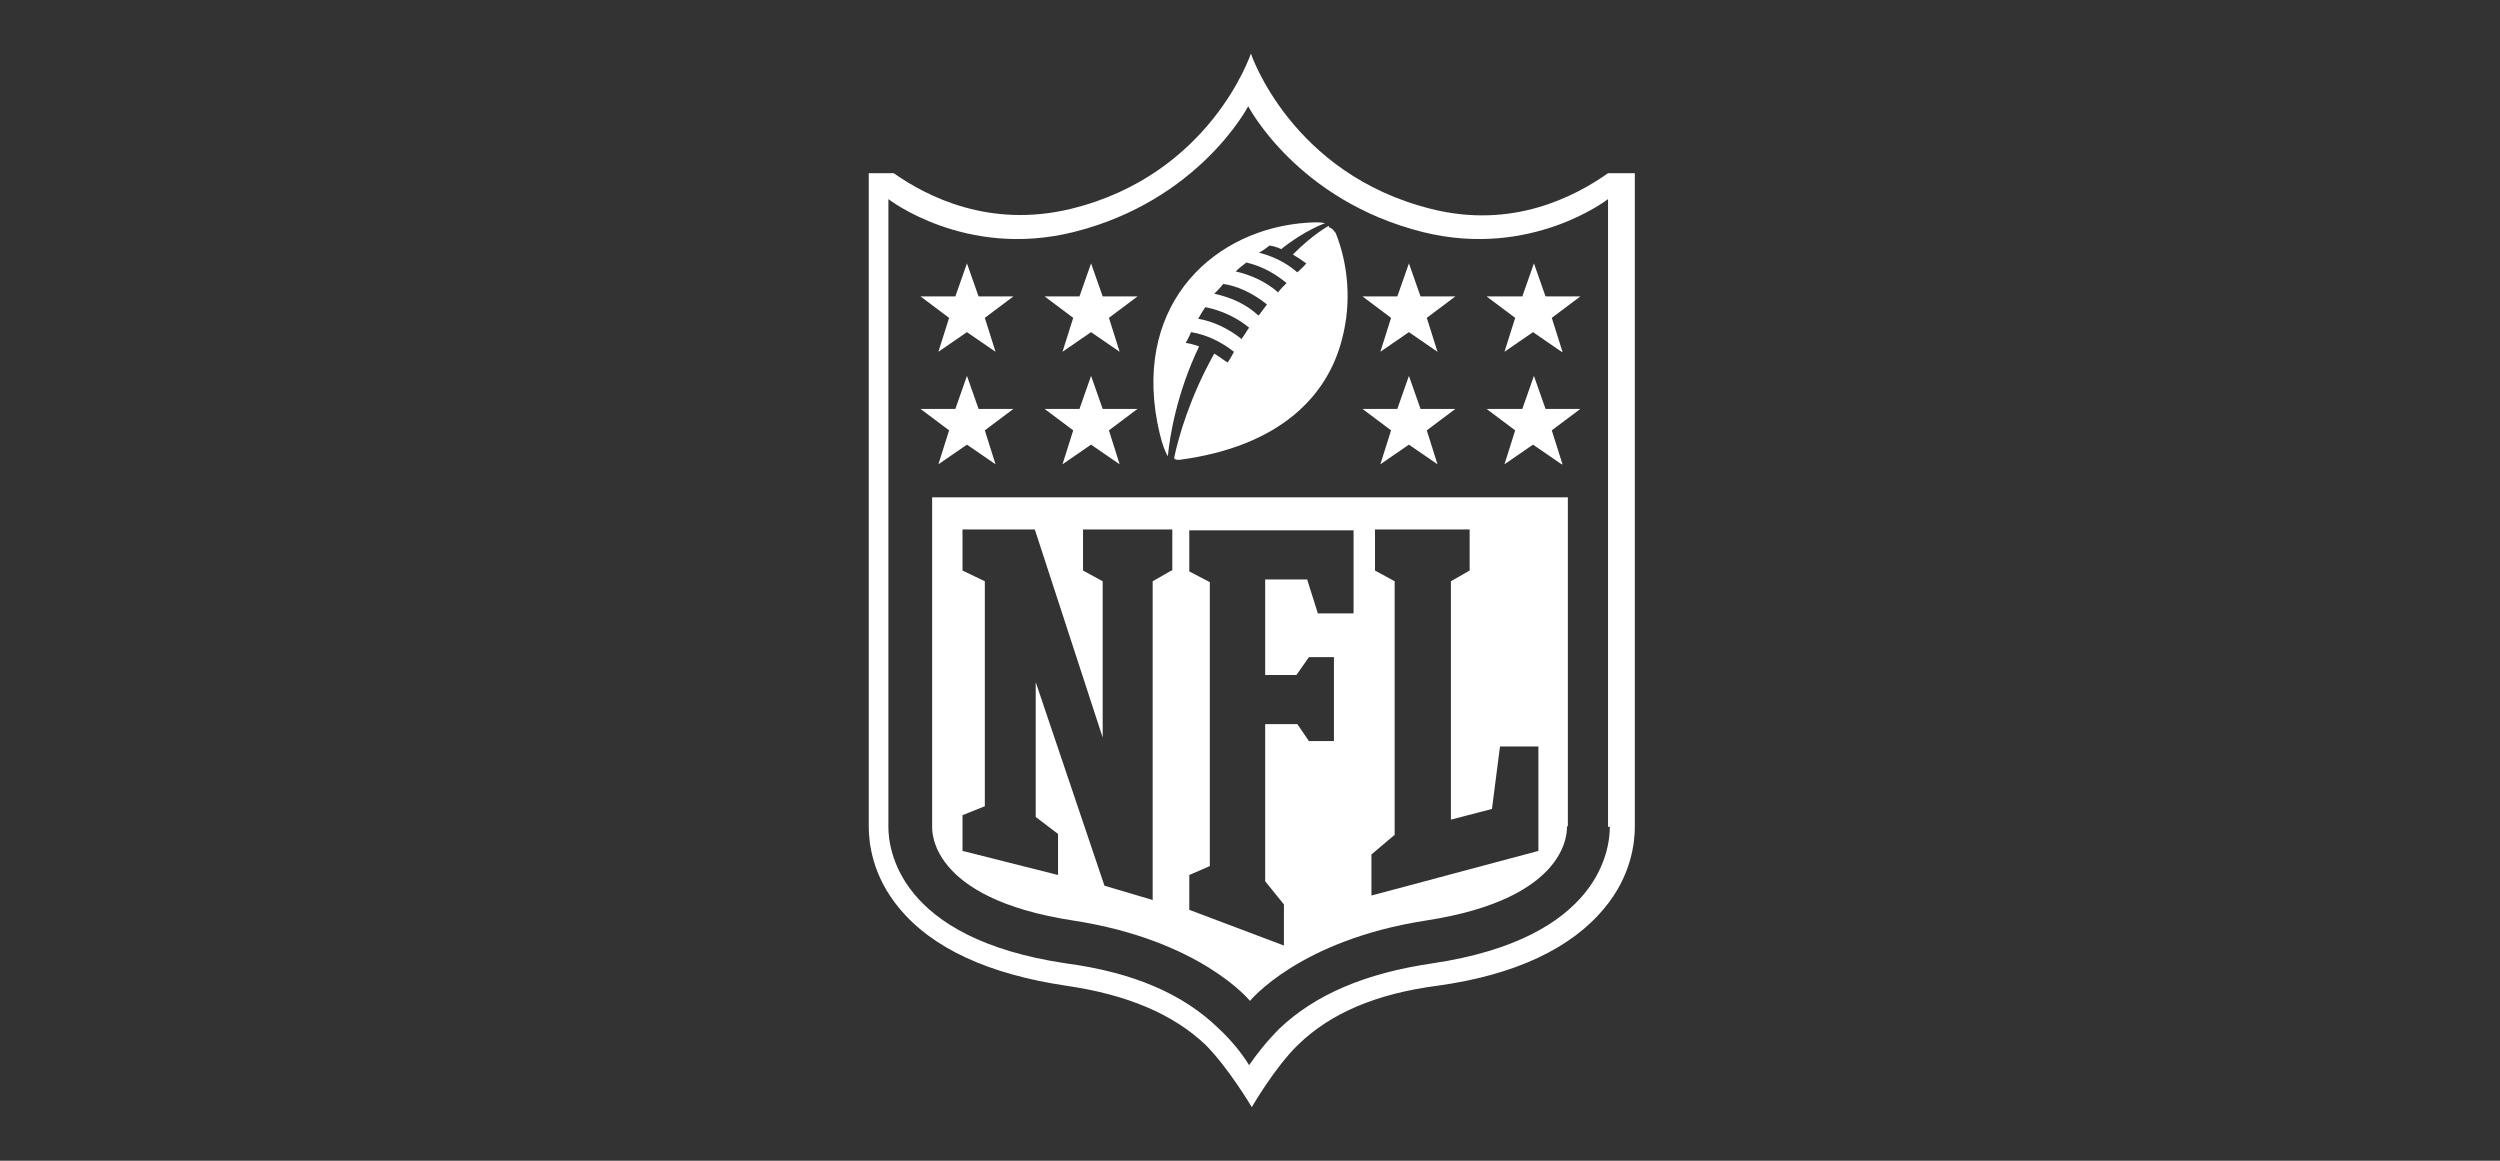 <?xml version="1.0" encoding="UTF-8"?><svg xmlns="http://www.w3.org/2000/svg" id="LOGOS" version="1.1" viewBox="0 0 280 130"><rect x="0" y="0" width="280" height="130" fill="#333333" stroke="none"/><defs><style> .cls-1 { fill: #fff; stroke-width: 0px; } </style></defs><path class="cls-1" d="M180.1,19.4c-3.7,2.6-10.7,6.3-19.8,4-15.7-3.9-20.2-17.4-20.2-17.4,0,0-4.5,13.6-20.2,17.4-9.1,2.2-16.1-1.4-19.8-4h-2.8v73.2c0,1.8.4,5.5,3.4,9.1,3.7,4.5,10,7.4,18.7,8.7,6.9,1,12,3.2,15.6,6.6,2.6,2.6,5.2,7,5.2,7,0,0,2.6-4.5,5.2-7,3.6-3.5,8.7-5.7,15.6-6.6,8.7-1.2,15-4.2,18.7-8.7,3-3.6,3.4-7.3,3.4-9.1V19.4h-2.8ZM180.3,92.6c0,2.4-1,12.5-19.9,15.3-7.5,1.1-13.1,3.5-17.1,7.3-1.4,1.4-2.5,2.8-3.4,4.1-.8-1.3-1.9-2.7-3.4-4.1-4-3.9-9.6-6.3-17.1-7.3-18.9-2.8-19.9-12.9-19.9-15.3V22.3s8.6,6.7,20.7,3.7c14.1-3.5,19.6-14.1,19.6-14.1,0,0,5.5,10.6,19.6,14.1,12.1,3,20.7-3.7,20.7-3.7h0s0,0,0,0h0v70.3Z"/><path class="cls-1" d="M175.6,92.6v-36.9h-71.2v36.8c0,.4-.5,8.1,15.8,10.6,14.3,2.2,19.8,9,19.8,9h0s5.5-6.8,19.7-9c16.3-2.5,15.8-10.2,15.8-10.6ZM131.2,63.9l-2.1,1.2v35.7l-5.4-1.6-7.7-22.8v15.1l2.5,1.9v4.6l-10.7-2.7v-4l2.5-1v-25.2l-2.5-1.2v-4.6h8.1l7.6,23.3v-17.5l-2.2-1.2v-4.6h10v4.6ZM151.7,68.7h-4.1l-1.2-3.8h-4.7v10.7h3.5l1.4-2h2.8v9.4h-2.8l-1.3-1.9h-3.6v17.6h0s2.1,2.6,2.1,2.6v4.6l-10.6-4v-3.9l2.3-1v-31.8l-2.3-1.2v-4.6h18.4v9.3ZM172.3,95.3l-18.7,5h0s0,0,0,0h0v-4.6l2.6-2.2v-28.4l-2.2-1.2v-4.6h10.6v4.6l-2.1,1.2v26.7l4.6-1.2.9-7h4.3v11.7Z"/><path class="cls-1" d="M106.3,48.2l-3.2-2.4h3.9l1.3-3.7,1.3,3.7h3.9l-3.2,2.4,1.2,3.8-3.2-2.2-3.2,2.2,1.2-3.8ZM120.2,48.2l-3.2-2.4h3.9l1.3-3.7,1.3,3.7h3.9l-3.2,2.4,1.2,3.8-3.2-2.2-3.2,2.2,1.2-3.8ZM106.3,35.6l-3.2-2.4h3.9l1.3-3.7,1.3,3.7h3.9l-3.2,2.4,1.2,3.8-3.2-2.2-3.2,2.2,1.2-3.8ZM120.2,35.6l-3.2-2.4h3.9l1.3-3.7,1.3,3.7h3.9l-3.2,2.4,1.2,3.8-3.2-2.2-3.2,2.2,1.2-3.8ZM174.9,52l-3.2-2.2-3.2,2.2,1.2-3.8-3.2-2.4h4l1.3-3.7,1.3,3.7h3.9l-3.2,2.4,1.2,3.8ZM161,52l-3.2-2.2-3.2,2.2,1.2-3.8-3.2-2.4h3.9l1.3-3.7,1.3,3.7h3.9l-3.2,2.4,1.2,3.8ZM174.9,39.4l-3.2-2.2-3.2,2.2,1.2-3.8-3.2-2.4h4l1.3-3.7,1.3,3.7h3.9l-3.2,2.4,1.2,3.8ZM161,39.4l-3.2-2.2-3.2,2.2,1.2-3.8-3.2-2.4h3.9l1.3-3.7,1.3,3.7h3.9l-3.2,2.4,1.2,3.8ZM148.9,25.5c.3,0,.5.4.7.6,1.4,3.5,1.8,7.8.7,11.9-1.6,6.3-6.9,12-18.2,13.5-.3,0-.5,0-.6-.2.5-2.4,1.8-6.9,4.5-11.7.5.3,1,.7,1.5,1,.2-.3.4-.6.7-1.2-1.4-1.1-3-1.9-4.8-2.2,0,0-.3.7-.6,1.2,0,0,.7.1,1.5.4-2.5,5.2-3.3,10.1-3.5,12.3-.7-1.1-1.2-3.7-1.4-5.1-1.8-13.2,7.7-20.9,18-21.1.7,0,1,.1,1,.1,0,0-2.3.8-4.9,2.9,0,0-.6-.3-1.3-.4-.4.3-.8.6-1.2.8,1.2.3,2.8.9,4.3,2.2.3-.3.7-.6,1-1-.4-.3-1-.7-1.5-1,2.3-2.3,4-3.2,4-3.2h0ZM139.1,37.9c.3-.4.5-.8.8-1.2-1.2-1-2.9-1.9-4.9-2.3-.3.4-.8,1.3-.8,1.3,1.7.3,3.4,1.1,4.9,2.3h0ZM141,35.3c.3-.4.6-.8.9-1.2-1.6-1.3-3.4-2.1-4.9-2.3-.3.4-.7.8-1,1.1,1.9.4,3.6,1.2,4.9,2.4h0ZM143.1,32.8c.3-.4.6-.7,1-1.1-1-.8-2.4-1.8-4.5-2.3-.4.3-.8.6-1.2,1,1.7.4,3.3,1.1,4.7,2.3h0Z"/></svg>